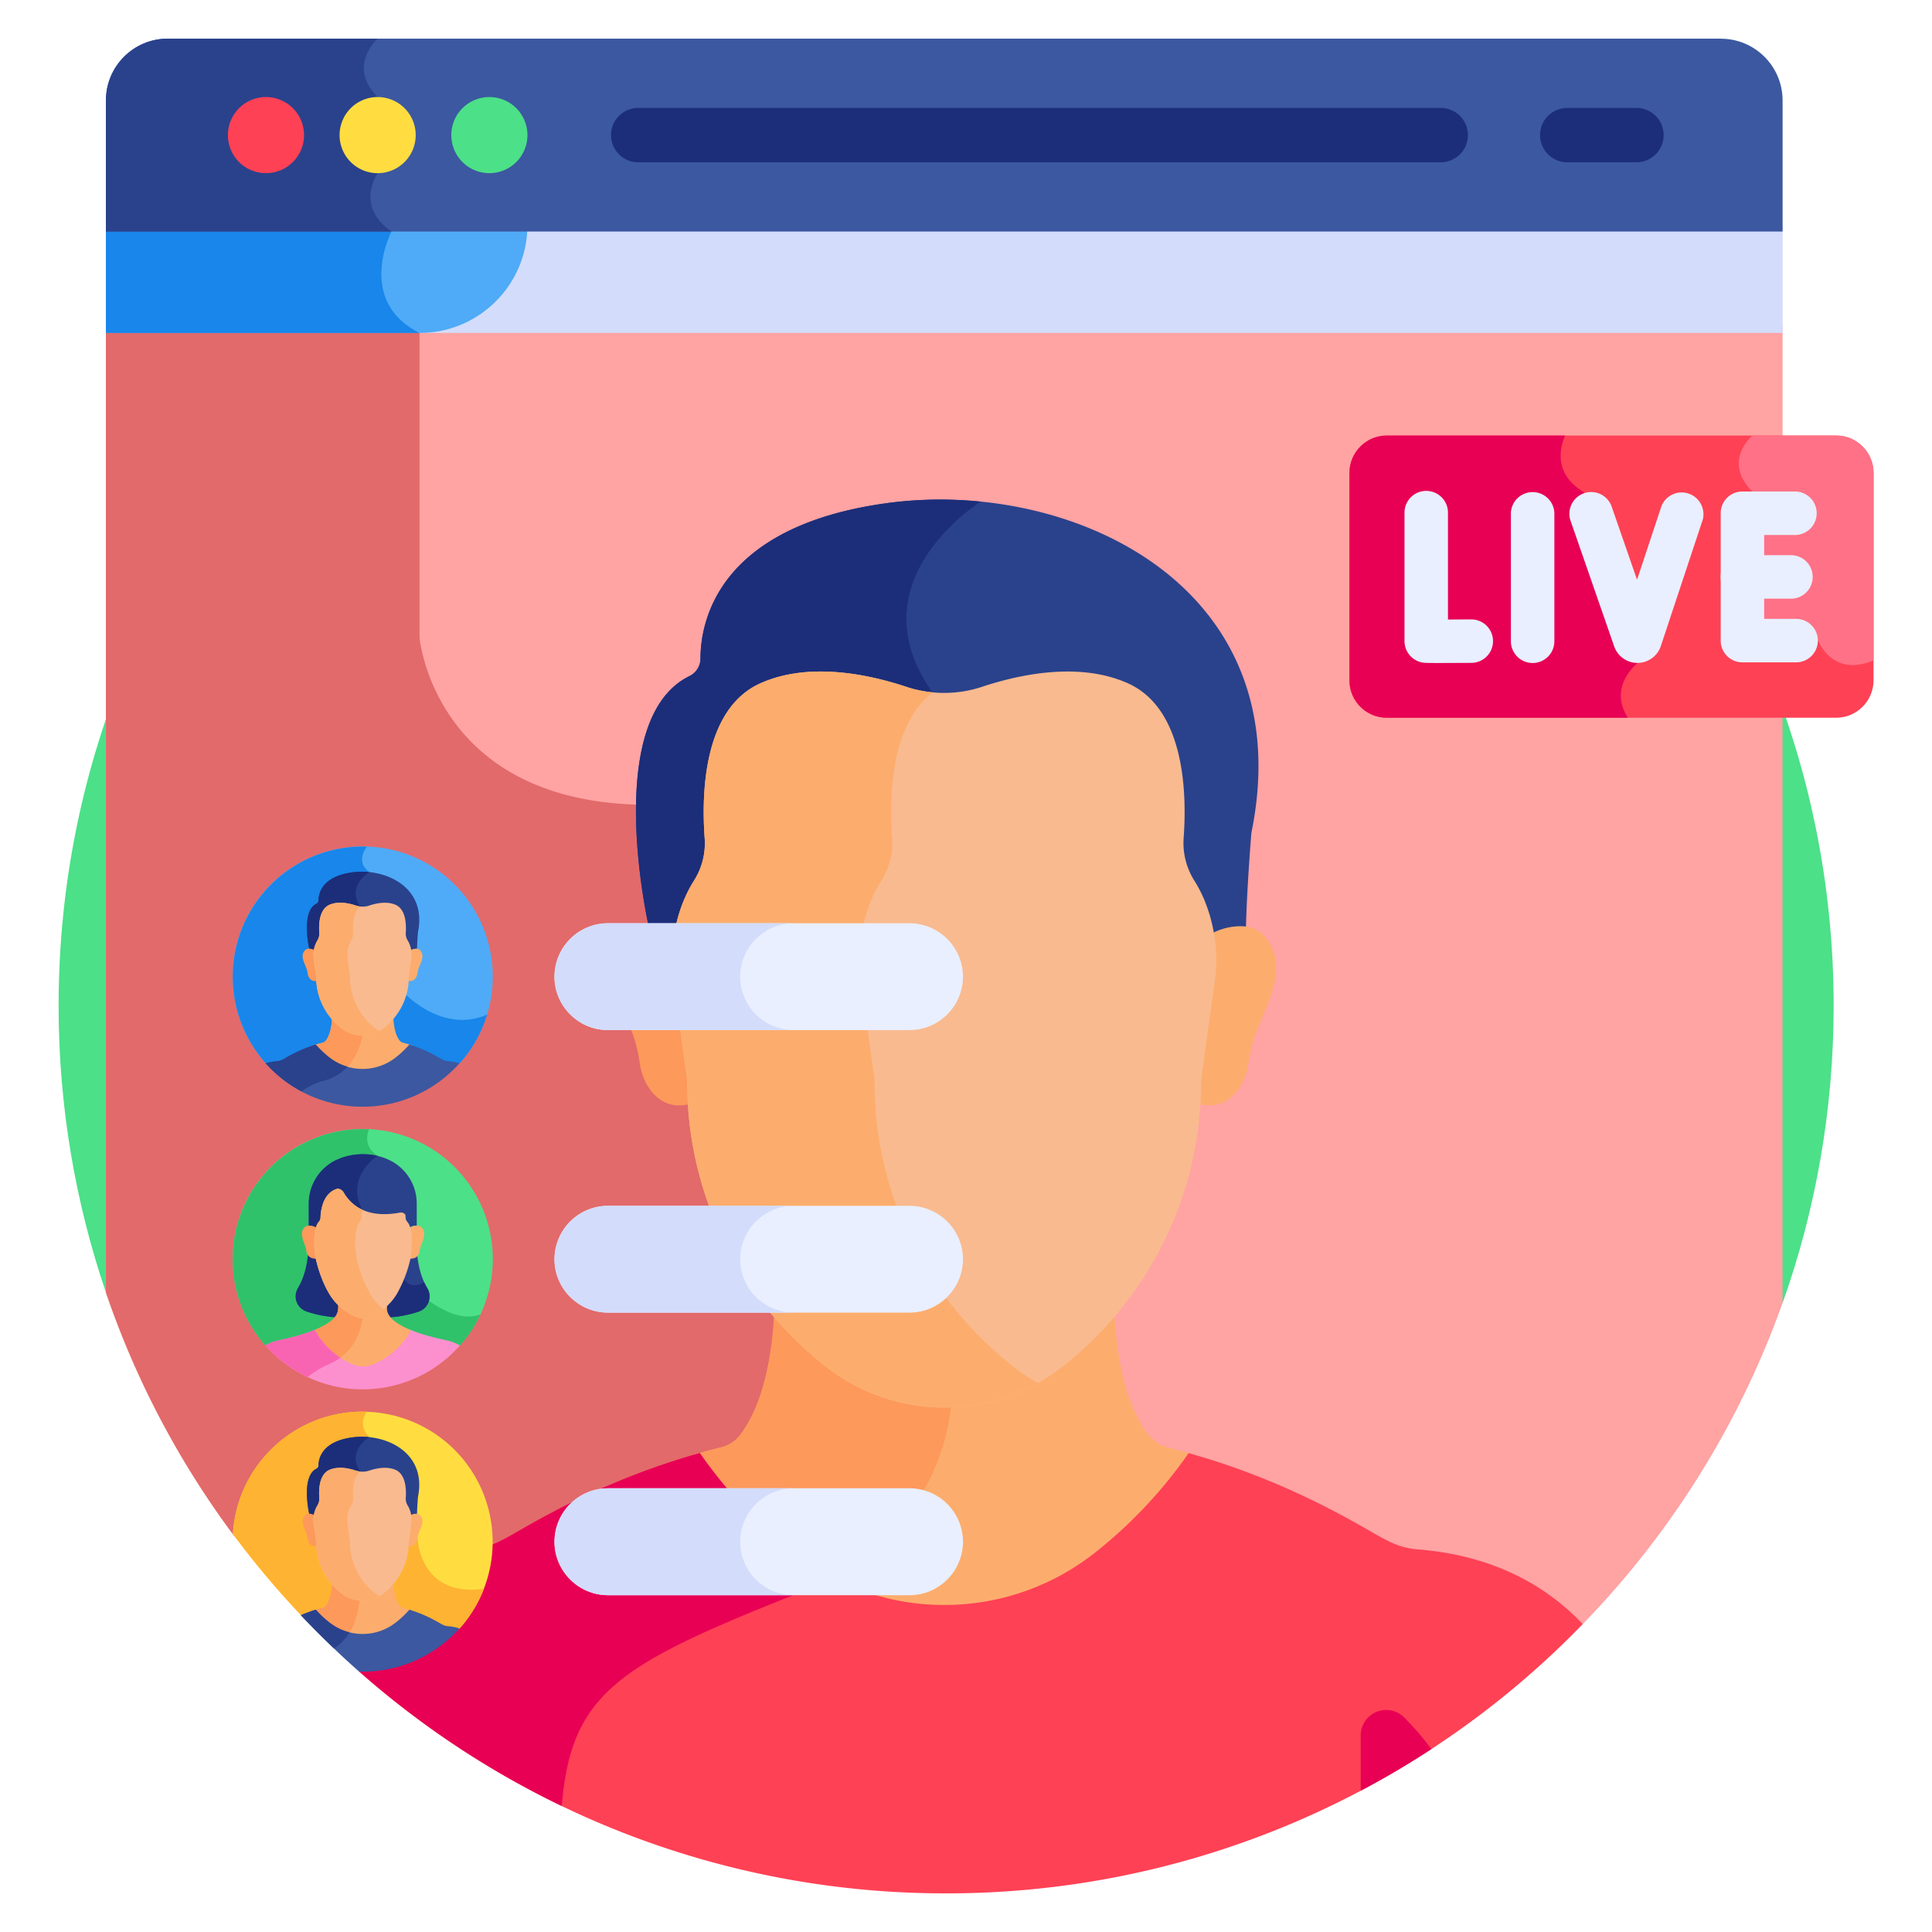 <svg xmlns="http://www.w3.org/2000/svg" fill="none" viewBox="0 0 30 30"><g clip-path="url(#clip0_20487_67804)"><path fill="#4CE088" d="M1.646 20.071l26.035.16c.512-1.442.792-2.995.792-4.612 0-7.611-6.17-13.782-13.781-13.782C7.08 1.837.91 8.007.91 15.62c0 1.558.26 3.055.736 4.452z"/><path fill="#FFA3A3" d="M1.645 5.058v15.013a13.743 13.743 0 0 0 1.97 3.75c0 .001 3.256 3.929 11.338 3.929l9.623-2.53a13.786 13.786 0 0 0 3.104-4.99V5.059H1.645z"/><path fill="#E26A6A" d="M1.645 20.071a13.744 13.744 0 0 0 1.97 3.75c0 .001 2.899 3.497 10.014 3.892-.045-5.346-.488-15.37-3.19-15.226-3.681.197-3.925-2.588-3.925-2.588V5.171l-.089-.113h-4.78v15.013z"/><path fill="#D3DCFB" d="M8.077 3.495c0 .925-.75 1.675-1.675 1.675h21.279V3.495H8.077z"/><path fill="#4FABF7" d="M1.645 3.495V5.17h4.87c.925 0 1.675-.75 1.675-1.675H1.645z"/><path fill="#1886EA" d="M1.645 5.17h4.87c-.997-.5-.436-1.575-.436-1.575a.993.993 0 0 1-.124-.1h-4.31V5.17z"/><path fill="#3C58A0" d="M26.721.6H2.604c-.53 0-.958.43-.958.959v2.036H27.68V1.56c0-.53-.43-.959-.959-.959z"/><path fill="#2A428C" d="M5.864.6h-3.26c-.53 0-.96.43-.96.959v2.036H6.08c-.579-.397-.215-.907-.215-.907s.484-.697 0-1.181c-.485-.484 0-.907 0-.907z"/><path fill="#FF4155" d="M4.13 2.689a.59.59 0 1 0 0-1.182.59.59 0 0 0 0 1.182z"/><path fill="#FFDD40" d="M5.864 2.689a.59.59 0 1 0 0-1.182.59.59 0 0 0 0 1.182z"/><path fill="#4CE088" d="M7.599 2.689a.59.59 0 1 0 0-1.182.59.59 0 0 0 0 1.182z"/><path fill="#1C2E7A" d="M22.372 2.52H9.91a.422.422 0 1 1 0-.844h12.462a.422.422 0 0 1 0 .844zM25.411 2.52h-1.075a.422.422 0 1 1 0-.844h1.075a.422.422 0 1 1 0 .844z"/><path fill="#FCAD6D" d="M12.294 24.172c.676.526 1.511.811 2.371.811.86 0 1.695-.285 2.371-.81a7.401 7.401 0 0 0 1.505-1.588c-.126-.036-.253-.07-.38-.102a.623.623 0 0 1-.356-.24c-.38-.535-.484-1.363-.505-1.963-.266.31-.546.57-.812.776a2.977 2.977 0 0 1-3.646 0 5.631 5.631 0 0 1-.812-.776c-.021.613-.13 1.464-.531 1.998a.54.54 0 0 1-.3.197 10.95 10.95 0 0 0-.41.11 7.402 7.402 0 0 0 1.505 1.587z"/><path fill="#FD995B" d="M12.838 21.056a5.637 5.637 0 0 1-.812-.776c-.021.613-.13 1.464-.531 1.998a.54.54 0 0 1-.3.197 10.95 10.95 0 0 0-.41.11 7.404 7.404 0 0 0 1.505 1.587c.174.135.358.254.55.357 1.5-.793 1.883-1.996 1.944-2.852a2.97 2.97 0 0 1-1.946-.62z"/><path fill="#2A428C" d="M13.777 7.812c-2.647.36-2.899 1.86-2.9 2.411a.303.303 0 0 1-.168.273c-1.376.67-.634 3.898-.634 3.898.138.009.345.128.453.18a2.37 2.37 0 0 1 .13-.483c.047-.12.105-.24.178-.354.126-.197.183-.43.166-.663-.05-.673-.088-1.938.8-2.338.754-.338 1.677-.142 2.266.054.383.127.797.127 1.18 0 .589-.196 1.512-.392 2.265-.053.887.398.85 1.656.801 2.331-.017.235.04.47.166.67.075.117.134.241.181.364.06.153.1.311.127.472.136-.066.393-.2.559-.177.02-.706.085-1.467.085-1.467.785-3.84-2.806-5.506-5.655-5.118z"/><path fill="#1C2E7A" d="M13.777 7.812c-2.647.36-2.899 1.861-2.9 2.412a.303.303 0 0 1-.168.273c-1.376.67-.634 3.897-.634 3.897.138.01.345.128.453.18a2.37 2.37 0 0 1 .13-.483c.047-.119.105-.24.178-.353.126-.198.183-.43.166-.664-.05-.673-.088-1.937.8-2.337.754-.339 1.677-.143 2.266.053.161.054.328.083.496.092a1.715 1.715 0 0 0-.084-.131c-1.135-1.596.443-2.759.747-2.962a6.229 6.229 0 0 0-1.45.023z"/><path fill="#FCAD6D" d="M19.585 14.489c-.206-.189-.616-.093-.794.022.039.243.041.49.008.735l-.21 1.526c0 .123-.004.244-.01.362.51.154.764-.304.806-.62.019-.135.049-.268.09-.398.136-.425.627-1.154.11-1.627z"/><path fill="#FD995B" d="M9.735 14.489c.206-.189.617-.093.795.022-.04.243-.042.49-.008.735l.21 1.526c0 .123.003.244.01.362-.51.154-.764-.304-.807-.62a2.338 2.338 0 0 0-.09-.398c-.136-.425-.626-1.154-.11-1.627z"/><path fill="#F9BA8F" d="M18.727 14.04a2.025 2.025 0 0 0-.181-.365 1.096 1.096 0 0 1-.166-.67c.049-.675.023-1.995-.864-2.394-.753-.338-1.676-.142-2.265.053a1.87 1.87 0 0 1-1.18 0c-.589-.195-1.512-.391-2.265-.053-.89.4-.913 1.727-.864 2.4.018.233-.04.466-.166.664-.072.114-.13.234-.177.353a2.44 2.44 0 0 0-.138 1.218l.21 1.526a5.607 5.607 0 0 0 2.167 4.46 2.973 2.973 0 0 0 3.646 0 5.607 5.607 0 0 0 2.167-4.46l.21-1.526a2.439 2.439 0 0 0-.134-1.206z"/><path fill="#FCAD6D" d="M15.748 21.231a5.607 5.607 0 0 1-2.168-4.46l-.21-1.525a2.44 2.44 0 0 1 .139-1.218c.046-.119.104-.24.177-.353.126-.198.183-.43.166-.664-.045-.608-.03-1.751.631-2.26a1.862 1.862 0 0 1-.412-.086c-.589-.196-1.512-.392-2.265-.054-.89.4-.913 1.727-.864 2.4.018.233-.04.466-.166.664-.072.114-.13.234-.177.353a2.44 2.44 0 0 0-.138 1.218l.21 1.526a5.607 5.607 0 0 0 2.167 4.46 2.973 2.973 0 0 0 3.278.242 2.954 2.954 0 0 1-.368-.243z"/><path fill="#FF4155" d="M22.02 24.06c-.34-.028-.521-.16-.922-.386-.835-.471-1.7-.847-2.641-1.11a7.223 7.223 0 0 1-1.483 1.568 3.77 3.77 0 0 1-2.312.79 3.77 3.77 0 0 1-2.312-.79 7.225 7.225 0 0 1-1.483-1.569c-.938.263-1.808.641-2.64 1.11-.401.227-.582.359-.922.386-.686.056-1.254.24-1.727.509v1.388A13.728 13.728 0 0 0 14.69 29.4a13.74 13.74 0 0 0 9.887-4.181c-.588-.619-1.41-1.066-2.557-1.16z"/><path fill="#E80054" d="M12.32 24.769c.214-.086.41-.179.59-.277a3.74 3.74 0 0 1-.56-.36 7.225 7.225 0 0 1-1.483-1.569c-.938.263-1.808.641-2.64 1.11-.401.227-.582.359-.922.386-.686.056-1.254.24-1.727.509v1.388c.943.831 2 1.536 3.145 2.087.144-1.736.862-2.188 3.596-3.274z"/><path fill="#FF4155" d="M20.953 7.344v3.22c0 .321.26.581.581.581h6.978c.32 0 .58-.26.58-.58v-3.22c0-.322-.26-.582-.58-.582h-6.978c-.32 0-.58.26-.58.581z"/><path fill="#FF7186" d="M29.093 10.254v-2.91c0-.32-.26-.58-.581-.58H27.21s-.473.396 0 .868v2.127l1.023.189s.215.579.86.306z"/><path fill="#E80054" d="M21.534 6.763c-.32 0-.58.26-.58.581v3.22c0 .321.26.581.58.581h3.743c-.314-.494.153-.85.153-.85l-.836-2.653c-.466-.276-.378-.677-.292-.879h-2.768z"/><path fill="#E9EFFF" d="M14.124 18.724H9.438a.832.832 0 0 0-.829.829c0 .456.373.829.83.829h4.685c.456 0 .829-.373.829-.83a.832.832 0 0 0-.83-.828zM14.124 23.11H9.438a.832.832 0 0 0-.829.83c0 .456.373.83.83.83h4.685c.456 0 .829-.374.829-.83a.832.832 0 0 0-.83-.83zM14.124 14.336H9.438a.832.832 0 0 0-.829.83c0 .456.373.829.83.829h4.685c.456 0 .829-.373.829-.83a.832.832 0 0 0-.83-.829z"/><g fill="#D3DCFB"><path d="M11.494 19.553c0-.456.373-.83.83-.83H9.441a.832.832 0 0 0-.829.83c0 .456.373.829.83.829h2.88a.832.832 0 0 1-.829-.83zM11.494 23.94c0-.456.373-.83.83-.83H9.441a.832.832 0 0 0-.829.83c0 .456.373.83.83.83h2.88a.832.832 0 0 1-.829-.83zM11.494 15.166c0-.457.373-.83.83-.83H9.441a.832.832 0 0 0-.829.83c0 .456.373.829.83.829h2.88a.832.832 0 0 1-.829-.83z"/></g><path fill="#E9EFFF" d="M22.352 10.295c-.224 0-.239-.003-.263-.007a.338.338 0 0 1-.28-.332V7.96a.337.337 0 1 1 .675 0V9.62l.36-.002h.001a.337.337 0 0 1 .002.675l-.495.002zM23.798 10.295a.338.338 0 0 1-.337-.338V7.961a.338.338 0 0 1 .675 0v1.996a.337.337 0 0 1-.338.338zM27.89 10.285h-.834a.337.337 0 0 1-.337-.337V7.969c0-.186.15-.337.337-.337h.834a.338.338 0 0 1 0 .675h-.496V9.61h.496a.337.337 0 1 1 0 .675z"/><path fill="#E9EFFF" d="M27.828 9.296h-.772a.337.337 0 1 1 0-.675h.772a.338.338 0 0 1 0 .675zM25.426 10.294a.383.383 0 0 1-.36-.254l-.684-1.97a.338.338 0 0 1 .638-.22l.4 1.152.38-1.145a.338.338 0 0 1 .64.213l-.651 1.963a.384.384 0 0 1-.36.261h-.003z"/><path fill="#FFDD40" d="M5.633 21.92c-1.076 0-1.954.841-2.016 1.9.328.442.681.863 1.058 1.261l1.3.72a2.98 2.98 0 0 0 1.162-.515 2.02 2.02 0 0 0-1.505-3.365z"/><path fill="#FFB332" d="M7.515 24.671c-1.003.135-1.03-.78-1.03-.78s-.5-1.326-.75-1.575c-.149-.149-.102-.298-.041-.394l-.061-.002c-1.076 0-1.954.841-2.016 1.9.328.442.681.863 1.058 1.261l1.3.72a2.98 2.98 0 0 0 1.162-.515c.16-.18.29-.387.378-.615z"/><path fill="#FCAD6D" d="M5.093 25.209a.88.88 0 0 0 1.08 0c.071-.056.146-.124.218-.205a2.085 2.085 0 0 0-.127-.036.112.112 0 0 1-.064-.043c-.069-.097-.088-.246-.092-.355a1.011 1.011 0 0 1-.146.14.537.537 0 0 1-.658 0 1.015 1.015 0 0 1-.147-.14c-.004.111-.023.265-.096.361a.097.097 0 0 1-.054.035 1.94 1.94 0 0 0-.132.038c.072.08.146.15.218.205z"/><path fill="#FD995B" d="M5.583 24.82a.535.535 0 0 1-.28-.11 1.014 1.014 0 0 1-.146-.14c-.004.111-.023.265-.096.361a.097.097 0 0 1-.054.035 1.95 1.95 0 0 0-.132.038c.072.08.146.15.218.205a.878.878 0 0 0 .325.158c.114-.178.153-.387.165-.547z"/><path fill="#3C58A0" d="M6.792 25.183a2.156 2.156 0 0 0-.435-.188c-.07.08-.145.148-.215.202a.834.834 0 0 1-1.023 0 1.576 1.576 0 0 1-.215-.202 2.09 2.09 0 0 0-.232.086c.289.306.59.598.906.877h.052c.598 0 1.136-.26 1.505-.672a.82.82 0 0 0-.177-.034c-.061-.005-.094-.028-.166-.07z"/><path fill="#4FABF7" d="M5.632 17.058c.803 0 1.505-.547 1.505-.547a2.02 2.02 0 1 0-3.01 0s.703.547 1.505.547z"/><path fill="#1886EA" d="M6.261 15.404s-.295-1.694-.526-1.863c-.221-.161-.051-.377-.038-.393l-.065-.002a2.02 2.02 0 0 0-1.504 3.365s.702.547 1.504.547c.803 0 1.505-.547 1.505-.547.193-.215.34-.473.427-.757-.704.31-1.303-.35-1.303-.35z"/><path fill="#FCAD6D" d="M5.093 16.434a.88.88 0 0 0 1.08 0c.071-.055.146-.124.218-.204a2.085 2.085 0 0 0-.127-.037.113.113 0 0 1-.064-.043c-.069-.096-.088-.246-.092-.354a1.011 1.011 0 0 1-.146.14.537.537 0 0 1-.658 0 1.015 1.015 0 0 1-.147-.14c-.004.11-.023.264-.096.36a.098.098 0 0 1-.054.036 1.94 1.94 0 0 0-.132.038c.072.08.146.149.218.204z"/><path fill="#FD995B" d="M5.63 16.048a.536.536 0 0 1-.326-.112 1.014 1.014 0 0 1-.147-.14c-.004.11-.023.264-.096.36a.098.098 0 0 1-.054.036 1.95 1.95 0 0 0-.132.038c.072.08.146.149.218.204a.875.875 0 0 0 .29.148.952.952 0 0 0 .247-.534z"/><path fill="#3C58A0" d="M6.958 16.478c-.062-.005-.094-.029-.167-.07a2.155 2.155 0 0 0-.435-.188c-.07.08-.144.148-.215.203a.834.834 0 0 1-1.023 0 1.576 1.576 0 0 1-.215-.203 2.17 2.17 0 0 0-.435.188c-.072.041-.105.065-.166.07a.813.813 0 0 0-.177.033c.37.413.907.674 1.505.674.598 0 1.135-.26 1.505-.674a.813.813 0 0 0-.177-.033z"/><path fill="#4CE088" d="M5.632 21.488c.847 0 1.511-.596 1.511-.596a2.02 2.02 0 1 0-3.021 0s.664.596 1.51.596z"/><path fill="#30C16B" d="M7.46 20.412c-.296.104-.6-.077-.8-.211-.28-.189-.49-2.055-.796-2.253-.2-.13-.176-.306-.135-.412a2.02 2.02 0 0 0-1.607 3.357s.664.595 1.51.595c.847 0 1.511-.596 1.511-.596.127-.143.234-.305.316-.48z"/><path fill="#2A428C" d="M5.47 13.546c-.478.065-.523.335-.524.435 0 .02-.011.04-.03.05-.248.12-.114.702-.114.702.025.002.062.024.082.033a.427.427 0 0 1 .055-.151.196.196 0 0 0 .03-.12c-.009-.121-.016-.35.144-.421.136-.062.303-.026.41.01a.338.338 0 0 0 .212 0c.107-.036.273-.072.41-.01.159.071.153.298.144.42a.197.197 0 0 0 .03.121.373.373 0 0 1 .055.151c.025-.012.071-.036.101-.032.004-.127.016-.265.016-.265.141-.693-.507-.993-1.021-.923z"/><path fill="#1C2E7A" d="M5.47 13.546c-.478.065-.523.335-.524.435 0 .02-.011.04-.03.05-.248.12-.114.702-.114.702.025.002.062.024.082.033a.424.424 0 0 1 .055-.151.196.196 0 0 0 .03-.12c-.009-.121-.016-.35.144-.422.136-.06.303-.025.41.01.028.01.059.015.089.017a.27.27 0 0 0-.015-.024c-.205-.288.08-.498.135-.535a1.116 1.116 0 0 0-.262.005z"/><path fill="#FCAD6D" d="M6.518 14.75c-.037-.033-.112-.016-.144.005a.45.45 0 0 1 .002.132l-.038.276c0 .022 0 .044-.002.065.092.028.138-.055.146-.112a.427.427 0 0 1 .016-.072c.024-.076.113-.208.02-.293z"/><path fill="#FD995B" d="M4.741 14.75c.037-.033.111-.016.143.005a.45.45 0 0 0-.001.132l.038.276c0 .022 0 .044.002.065-.092.028-.138-.055-.146-.112a.428.428 0 0 0-.016-.072c-.025-.076-.113-.208-.02-.293z"/><path fill="#F9BA8F" d="M6.363 14.67a.364.364 0 0 0-.032-.066.198.198 0 0 1-.03-.121c.008-.122.004-.36-.156-.432-.136-.061-.303-.026-.41.01a.337.337 0 0 1-.212 0c-.106-.036-.273-.071-.409-.01-.16.072-.165.311-.156.433a.196.196 0 0 1-.03.12.44.44 0 0 0-.057.283l.038.276c0 .396.212.665.391.804a.536.536 0 0 0 .658 0c.18-.14.391-.408.391-.804l.038-.276a.438.438 0 0 0-.024-.217z"/><path fill="#FCAD6D" d="M5.826 15.967a1.012 1.012 0 0 1-.392-.804l-.037-.276a.44.44 0 0 1 .056-.283.196.196 0 0 0 .03-.12c-.008-.11-.005-.316.114-.408a.34.34 0 0 1-.074-.016c-.106-.035-.273-.07-.409-.01-.16.073-.165.312-.156.434a.196.196 0 0 1-.03.12.44.44 0 0 0-.057.283l.038.276c0 .396.212.665.391.804a.536.536 0 0 0 .592.044.518.518 0 0 1-.066-.044z"/><path fill="#2A428C" d="M5.47 22.32c-.478.065-.523.336-.524.435 0 .021-.011.04-.03.05-.248.12-.114.703-.114.703.025.002.062.023.082.032a.424.424 0 0 1 .055-.15.196.196 0 0 0 .03-.12c-.009-.122-.016-.35.144-.422.136-.061.303-.026.41.01a.337.337 0 0 0 .212 0c.107-.036.273-.071.41-.01.159.072.153.299.144.42a.198.198 0 0 0 .03.121.368.368 0 0 1 .055.151c.025-.011.071-.036.101-.031.004-.128.015-.265.015-.265.142-.694-.506-.994-1.02-.924z"/><path fill="#1C2E7A" d="M5.47 22.32c-.478.065-.523.336-.524.435 0 .021-.011.04-.03.05-.248.12-.114.703-.114.703.025.002.062.023.082.032a.424.424 0 0 1 .055-.15.196.196 0 0 0 .03-.12c-.009-.122-.016-.35.144-.422.136-.061.303-.026.41.01.028.01.059.014.089.016a.304.304 0 0 0-.015-.024c-.205-.288.08-.498.135-.534a1.122 1.122 0 0 0-.262.004z"/><path fill="#FCAD6D" d="M6.518 23.525c-.037-.034-.112-.017-.144.004a.45.45 0 0 1 .002.133l-.038.275c0 .022 0 .044-.002.066.092.027.138-.055.146-.112a.422.422 0 0 1 .016-.072c.024-.077.113-.208.02-.294z"/><path fill="#FD995B" d="M4.741 23.525c.037-.034.111-.017.143.004a.45.45 0 0 0-.001.133l.038.275c0 .022 0 .044.002.066-.092.027-.138-.055-.146-.112a.423.423 0 0 0-.016-.072c-.025-.077-.113-.208-.02-.294z"/><path fill="#F9BA8F" d="M6.363 23.444a.364.364 0 0 0-.032-.066.198.198 0 0 1-.03-.12c.008-.122.004-.36-.156-.433-.136-.06-.303-.026-.41.01a.337.337 0 0 1-.212 0c-.106-.036-.273-.07-.409-.01-.16.072-.165.312-.156.433a.196.196 0 0 1-.03.12.44.44 0 0 0-.057.283l.038.276c0 .396.212.665.391.805a.536.536 0 0 0 .658 0c.18-.14.391-.41.391-.805l.038-.275a.44.44 0 0 0-.024-.218z"/><g><path fill="#FCAD6D" d="M5.826 24.742a1.012 1.012 0 0 1-.392-.805l-.037-.275a.44.44 0 0 1 .056-.284.196.196 0 0 0 .03-.12c-.008-.11-.005-.316.114-.408a.34.34 0 0 1-.074-.015c-.106-.036-.273-.07-.409-.01-.16.072-.165.312-.156.433a.196.196 0 0 1-.03.12.44.44 0 0 0-.057.283l.038.276c0 .396.212.665.391.805a.536.536 0 0 0 .592.044.538.538 0 0 1-.066-.044z"/></g><path fill="#2A428C" d="M6.37 19.257c.002.096-.007.195-.018.261-.048.215-.119.402-.209.556a.826.826 0 0 1-.151.189l-.008.007v.048c0 .05.02.096.053.138.184-.01.341-.048.465-.09a.249.249 0 0 0 .133-.364c-.192-.317-.163-.745-.163-.745H6.37z"/><path fill="#1C2E7A" d="M6.635 20.003a.912.912 0 0 1-.048-.092c-.223.129-.313-.054-.313-.054l-.016-.024a1.663 1.663 0 0 1-.115.241.828.828 0 0 1-.151.189l-.008.007v.048c0 .05.02.096.053.138.184-.01.341-.048.465-.09a.249.249 0 0 0 .133-.363zM4.758 20.365c.124.043.28.08.465.091a.224.224 0 0 0 .053-.138v-.06l-.008-.006a.825.825 0 0 1-.14-.178 1.963 1.963 0 0 1-.208-.556 1.488 1.488 0 0 1-.018-.261h-.114s.029.428-.163.745a.249.249 0 0 0 .133.363z"/><g><path fill="#2A428C" d="M6.065 18.023a.93.93 0 0 0-.433-.1.93.93 0 0 0-.433.1.749.749 0 0 0-.406.665v.343c.04 0 .083.012.112.03a.23.23 0 0 1 .044-.084.11.11 0 0 0 .029-.07c.003-.099.029-.333.203-.422a.103.103 0 0 1 .135.041c.105.182.35.422.894.32a.064.064 0 0 1 .076.06v.001c.001.026.012.05.03.07a.23.23 0 0 1 .043.085.207.207 0 0 1 .112-.031v-.343a.749.749 0 0 0-.406-.665z"/></g><path fill="#1C2E7A" d="M5.625 18.785c-.27-.516.237-.837.237-.837a1.002 1.002 0 0 0-.659.075.749.749 0 0 0-.406.665v.343c.04 0 .083.012.112.03a.23.23 0 0 1 .044-.084.11.11 0 0 0 .029-.07c.003-.099.028-.333.203-.422a.103.103 0 0 1 .135.041.66.66 0 0 0 .318.283l-.013-.024z"/><path fill="#FD995B" d="M4.904 19.522s-.045-.288.007-.46c-.048-.031-.14-.047-.18-.006-.085.082-.023.207.006.286.01.024.015.049.018.073.006.054.035.132.155.13l-.006-.023z"/><path fill="#FCAD6D" d="M6.544 19.055c-.041-.04-.133-.024-.18.007.052.172.006.46.006.46a2.286 2.286 0 0 1-.005.023c.12.002.149-.076.154-.13a.3.3 0 0 1 .018-.073c.03-.079.092-.204.007-.287zM4.872 20.694c.135.23.338.409.588.517.112.048.241.048.353 0 .25-.108.454-.287.588-.517l.015-.027c-.21-.08-.407-.196-.407-.347v-.071c-.092.082-.249.187-.379.19-.13-.003-.286-.108-.378-.19 0 .098.026.216-.282.365a1.576 1.576 0 0 1-.115.05l.017.03z"/><path fill="#FD995B" d="M5.63 20.439c-.13-.003-.286-.108-.378-.19 0 .098.026.216-.282.365a1.565 1.565 0 0 1-.115.05l.017.03c.096.164.228.302.386.407.274-.185.355-.47.377-.663H5.63z"/><path fill="#FC90CE" d="M6.924 20.81c-.03-.007-.301-.06-.541-.156l-.021.038c-.127.217-.32.387-.557.49a.423.423 0 0 1-.335 0 1.183 1.183 0 0 1-.557-.49l-.023-.042c-.245.101-.549.16-.55.16a.719.719 0 0 0-.219.082 2.014 2.014 0 0 0 3.021 0 .718.718 0 0 0-.218-.082z"/><path fill="#F9BA8F" d="M6.298 18.907a.825.825 0 0 0-.003-.044.082.082 0 0 0-.083-.034c-.519.097-.762-.116-.875-.311a.122.122 0 0 0-.094-.061.305.305 0 0 0-.088.04c-.152.101-.175.32-.178.41 0 .024-.01.047-.027.066-.095.108-.075.421-.052.55.049.218.12.407.212.563a.863.863 0 0 0 .406.357.308.308 0 0 0 .243 0 .863.863 0 0 0 .407-.357 1.99 1.99 0 0 0 .212-.563c.02-.136.044-.441-.053-.55a.104.104 0 0 1-.027-.066z"/><path fill="#FCAD6D" d="M5.746 20.086a1.987 1.987 0 0 1-.212-.563c-.022-.129-.043-.442.053-.55a.103.103 0 0 0 .027-.066c0-.03.004-.073.013-.122a.64.64 0 0 1-.29-.267.122.122 0 0 0-.094-.061.305.305 0 0 0-.088.04c-.152.101-.175.32-.178.41 0 .024-.01.047-.027.066-.095.108-.075.421-.052.55.049.218.12.407.212.563a.863.863 0 0 0 .406.357.308.308 0 0 0 .243 0 .89.89 0 0 0 .197-.116.85.85 0 0 1-.21-.24z"/><path fill="#E80054" d="M22.227 27.16a4.328 4.328 0 0 0-.426-.494.395.395 0 0 0-.672.283v.858c.377-.2.743-.415 1.098-.648z"/><path fill="#2A428C" d="M5.118 16.423a1.576 1.576 0 0 1-.215-.203c-.153.047-.297.11-.435.188-.072.041-.105.065-.166.07a.82.82 0 0 0-.177.033c.158.177.348.326.559.438a.913.913 0 0 1 .344-.167.77.77 0 0 0 .369-.218.83.83 0 0 1-.279-.141z"/><path fill="#F964B2" d="M5.121 21.177a.894.894 0 0 0 .165-.095 1.17 1.17 0 0 1-.373-.39l-.023-.042c-.245.101-.549.16-.55.16a.719.719 0 0 0-.219.082c.183.206.407.374.659.491.078-.067.188-.137.341-.206z"/><path fill="#2A428C" d="M5.119 25.197a1.573 1.573 0 0 1-.215-.202 2.09 2.09 0 0 0-.232.086c.167.177.339.349.515.516a.755.755 0 0 0 .24-.25.833.833 0 0 1-.308-.15z"/></g><defs><clipPath id="clip0_20487_67804"><path fill="#fff" d="M0 0h28.8v28.8H0z" transform="translate(.602 .6)"/></clipPath></defs></svg>